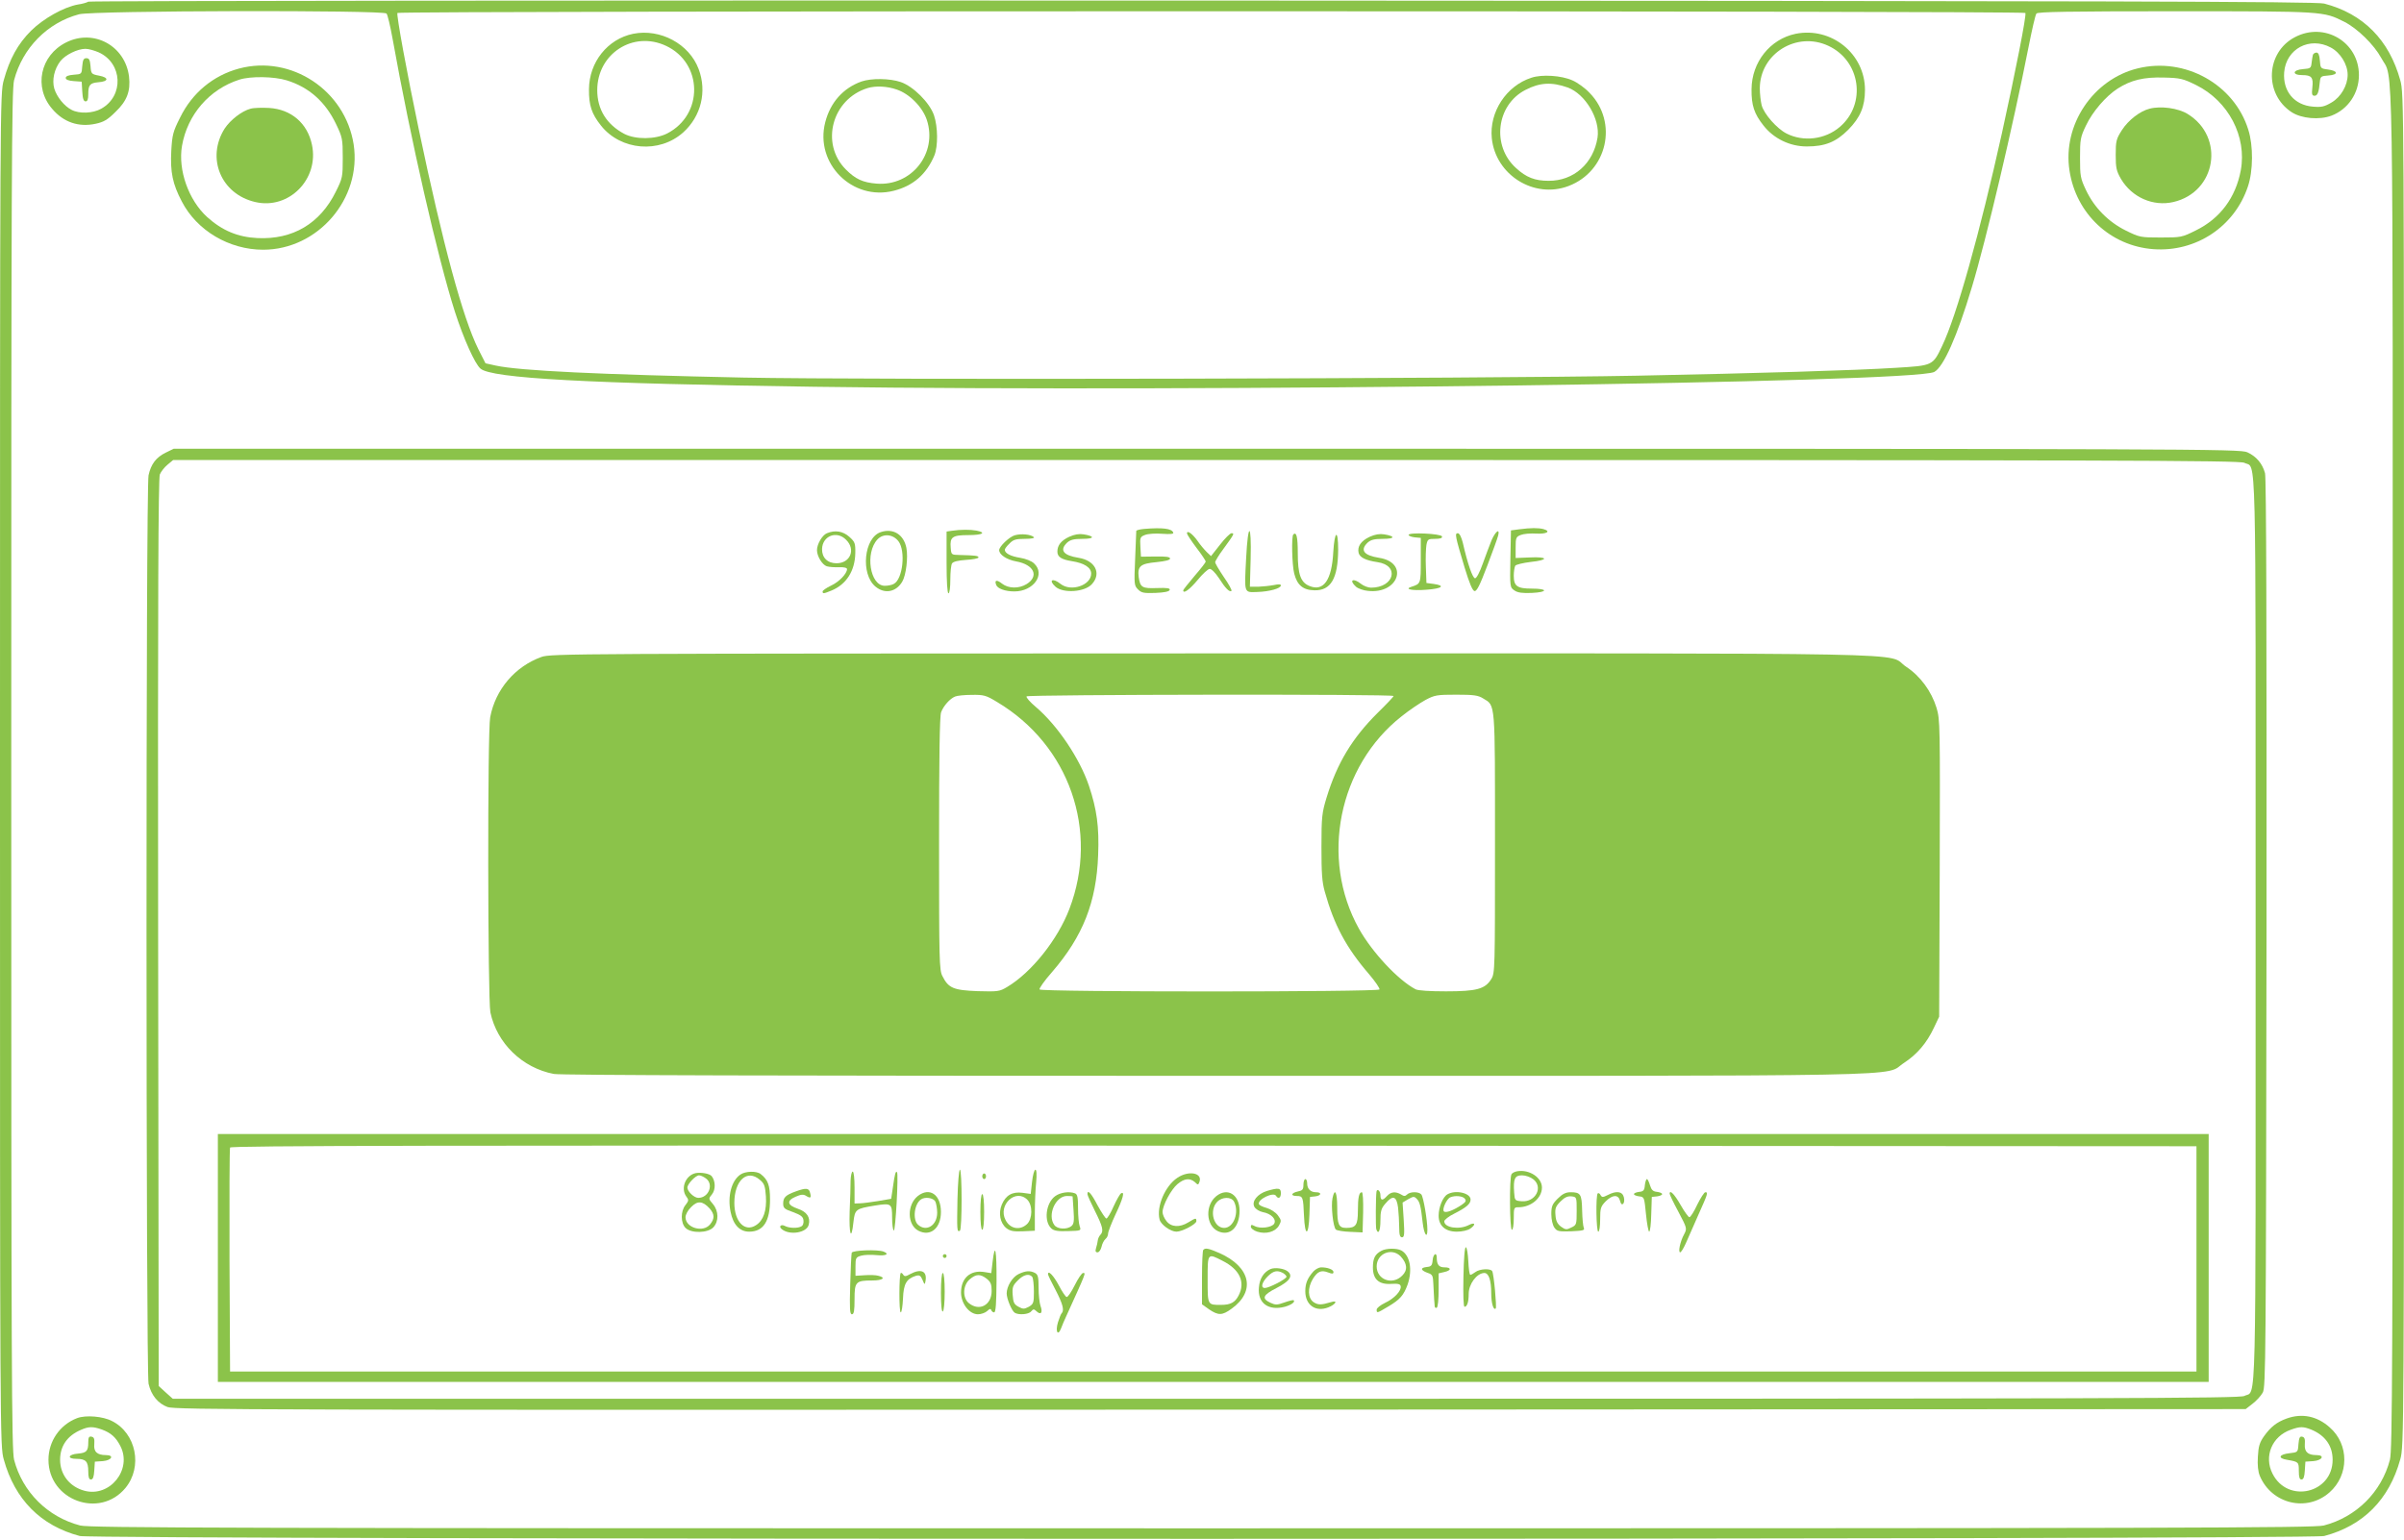 <?xml version="1.0" standalone="no"?>
<!DOCTYPE svg PUBLIC "-//W3C//DTD SVG 20010904//EN"
 "http://www.w3.org/TR/2001/REC-SVG-20010904/DTD/svg10.dtd">
<svg version="1.0" xmlns="http://www.w3.org/2000/svg"
 width="1280pt" height="820pt" viewBox="0 0 1280 820"
 preserveAspectRatio="xMidYMid meet">
<g transform="translate(0,820) scale(0.1,-0.1)"
fill="#8bc34a" stroke="none">
<path d="M470 8191 c-8 -5 -33 -12 -55 -15 -76 -14 -183 -74 -250 -140 -70
-70 -114 -150 -145 -263 -20 -72 -20 -106 -20 -3673 0 -3567 0 -3601 20 -3673
59 -214 197 -353 405 -408 74 -20 11876 -20 11950 0 208 55 346 194 405 408
20 72 20 106 20 3673 0 3567 0 3601 -20 3673 -59 214 -197 354 -405 408 -41
11 -1113 14 -5970 16 -3256 1 -5927 -1 -5935 -6z m1588 -63 c6 -7 20 -67 32
-133 96 -536 241 -1170 332 -1455 46 -143 106 -277 136 -303 58 -52 569 -80
1782 -97 2083 -29 5849 21 5959 79 49 27 121 187 200 451 76 251 220 863 302
1280 18 91 36 171 42 178 7 9 168 12 741 12 794 0 786 0 898 -56 71 -36 159
-123 197 -193 66 -125 61 194 61 -3791 0 -3215 -2 -3622 -15 -3675 -45 -172
-179 -305 -352 -350 -50 -13 -761 -15 -5973 -15 -5212 0 -5923 2 -5973 15
-173 45 -307 178 -352 350 -13 53 -15 460 -15 3675 0 3173 2 3623 15 3673 45
171 177 306 346 351 74 20 1621 23 1637 4z m8726 3 c7 -11 -53 -314 -125 -641
-117 -528 -242 -975 -318 -1132 -50 -106 -50 -105 -246 -117 -222 -14 -734
-29 -1380 -42 -826 -16 -4098 -23 -4756 -10 -762 16 -1192 36 -1320 64 l-54
12 -38 75 c-83 167 -188 555 -317 1170 -64 304 -120 612 -114 621 7 12 8661
12 8668 0z"/>
<path d="M12219 8002 c-155 -81 -165 -302 -18 -399 53 -35 149 -43 213 -19 88
34 146 119 146 216 0 176 -183 285 -341 202z m191 -55 c51 -27 90 -90 90 -145
0 -57 -36 -119 -86 -148 -37 -22 -54 -26 -99 -22 -99 8 -161 82 -153 183 10
125 136 192 248 132z"/>
<path d="M12315 7908 c-2 -7 -5 -26 -7 -43 -3 -28 -6 -30 -45 -33 -57 -4 -61
-32 -5 -32 50 0 60 -12 54 -66 -4 -36 -2 -44 12 -44 16 0 23 20 28 75 3 28 6
30 46 33 54 4 52 25 -4 32 -38 5 -39 6 -42 48 -2 29 -8 42 -18 42 -8 0 -17 -6
-19 -12z"/>
<path d="M352 7974 c-138 -69 -174 -239 -74 -354 60 -71 141 -99 232 -79 42 9
63 21 105 63 61 58 81 111 72 188 -20 164 -188 256 -335 182z m174 -53 c127
-58 135 -232 13 -300 -44 -25 -117 -28 -158 -6 -39 20 -78 68 -92 113 -13 46
0 105 33 147 26 33 91 65 133 65 17 0 48 -9 71 -19z"/>
<path d="M438 7848 c-3 -43 -3 -43 -45 -46 -29 -2 -43 -8 -43 -17 0 -9 14 -15
43 -17 l42 -3 3 -52 c2 -38 7 -53 18 -53 10 0 14 12 14 38 0 50 9 60 54 64 55
4 57 25 4 35 -42 8 -43 10 -46 51 -3 33 -7 42 -22 42 -15 0 -19 -9 -22 -42z"/>
<path d="M1273 7835 c-138 -37 -250 -130 -314 -261 -38 -75 -42 -92 -47 -177
-6 -114 7 -177 56 -270 80 -155 252 -257 433 -257 292 0 526 272 482 561 -45
288 -332 478 -610 404z m254 -63 c119 -37 205 -114 262 -232 34 -71 36 -80 36
-181 0 -101 -1 -108 -37 -180 -84 -170 -229 -256 -417 -247 -105 5 -188 40
-268 112 -99 90 -156 251 -134 379 29 167 146 302 306 353 60 19 184 17 252
-4z"/>
<path d="M1334 7621 c-46 -12 -108 -60 -138 -106 -99 -157 -19 -349 163 -391
179 -42 341 122 302 305 -24 115 -111 189 -228 196 -37 2 -82 1 -99 -4z"/>
<path d="M11383 7836 c-239 -58 -402 -302 -364 -545 35 -230 218 -401 446
-418 227 -17 433 120 504 334 28 83 29 217 2 302 -75 242 -337 388 -588 327z
m310 -89 c172 -85 271 -274 238 -454 -27 -145 -110 -257 -239 -320 -74 -37
-79 -38 -187 -38 -108 0 -113 1 -186 37 -93 46 -168 122 -212 215 -30 63 -32
76 -32 173 0 97 2 110 32 172 35 74 106 156 168 196 72 46 140 62 246 59 88
-2 103 -6 172 -40z"/>
<path d="M11445 7621 c-51 -13 -113 -61 -147 -114 -30 -47 -33 -58 -33 -132 0
-70 4 -86 28 -128 58 -98 171 -148 279 -123 229 53 276 346 76 469 -50 31
-143 44 -203 28z"/>
<path d="M882 5789 c-51 -25 -78 -61 -91 -120 -15 -62 -14 -4777 0 -4839 14
-61 50 -105 101 -124 39 -15 509 -16 5554 -14 l5511 3 36 28 c20 15 45 42 55
60 16 30 17 169 20 2446 1 1604 -1 2426 -8 2451 -14 51 -46 89 -94 111 -40 18
-209 19 -5541 19 l-5500 0 -43 -21z m11068 -54 c65 -34 60 166 60 -2485 0
-2651 5 -2451 -60 -2485 -26 -13 -632 -15 -5530 -15 l-5500 0 -38 34 -37 34
-3 2414 c-2 1790 1 2420 9 2441 6 15 25 39 41 52 l30 25 5499 0 c4897 0 5503
-2 5529 -15z"/>
<path d="M6093 5383 c-24 -2 -43 -7 -43 -11 0 -4 -3 -71 -6 -149 -6 -135 -5
-142 15 -162 19 -19 31 -21 93 -19 47 2 73 7 76 16 3 9 -13 12 -67 10 -80 -3
-90 3 -98 58 -7 59 9 72 95 80 47 5 72 11 72 19 0 9 -22 12 -77 11 l-78 -1 -3
53 c-3 49 -1 53 25 63 15 6 56 9 91 6 44 -3 62 -1 59 6 -7 22 -57 28 -154 20z"/>
<path d="M8090 5381 l-45 -6 -3 -152 c-3 -151 -2 -152 22 -168 17 -12 43 -15
92 -13 87 4 87 23 0 23 -78 0 -96 13 -96 69 0 22 4 46 8 53 4 6 41 15 82 20
98 10 94 29 -5 24 l-75 -3 0 56 c0 52 2 57 28 67 15 6 52 9 82 7 56 -3 80 12
38 24 -28 7 -67 7 -128 -1z"/>
<path d="M4690 5366 c-90 -29 -109 -223 -29 -290 49 -41 110 -30 143 26 20 33
32 129 22 180 -14 71 -70 106 -136 84z m94 -49 c39 -52 23 -202 -25 -227 -10
-6 -32 -10 -48 -10 -79 0 -106 175 -39 247 31 33 83 28 112 -10z"/>
<path d="M5068 5373 l-28 -4 0 -165 c0 -103 4 -164 10 -164 6 0 10 31 10 73 0
39 4 79 9 86 6 10 33 16 75 19 36 2 66 8 66 13 0 9 -17 11 -100 13 -45 1 -45
1 -48 39 -5 57 9 67 94 67 76 0 98 13 43 24 -33 6 -85 6 -131 -1z"/>
<path d="M4403 5360 c-25 -10 -53 -58 -53 -90 0 -33 28 -78 52 -86 13 -4 42
-6 66 -5 25 1 42 -3 42 -10 0 -24 -42 -68 -85 -88 -25 -12 -45 -26 -45 -31 0
-13 4 -13 48 5 79 33 124 105 126 198 1 54 -2 61 -32 88 -34 30 -75 37 -119
19z m102 -35 c53 -52 22 -125 -51 -125 -48 0 -78 30 -77 76 2 70 78 100 128
49z"/>
<path d="M6320 5359 c0 -5 23 -40 50 -76 28 -36 50 -70 50 -74 0 -4 -27 -39
-60 -77 -33 -39 -60 -73 -60 -76 0 -21 33 3 76 54 27 33 56 60 65 60 10 0 31
-22 49 -49 34 -54 57 -77 67 -68 3 4 -15 37 -41 74 -25 37 -46 73 -46 78 0 6
19 38 43 70 59 81 61 85 44 85 -7 0 -35 -27 -61 -61 l-48 -61 -23 22 c-13 13
-36 40 -50 61 -27 37 -55 57 -55 38z"/>
<path d="M6635 5227 c-10 -191 -12 -182 59 -180 65 2 126 19 126 35 0 7 -13 7
-37 2 -21 -4 -58 -8 -83 -9 l-45 0 4 148 c5 196 -14 199 -24 4z"/>
<path d="M7942 5323 c-11 -27 -32 -83 -47 -125 -16 -45 -33 -78 -41 -78 -13 0
-40 78 -65 188 -8 32 -18 52 -27 52 -17 0 -14 -15 36 -182 26 -85 42 -124 53
-126 12 -2 28 30 68 135 29 76 55 148 58 161 10 40 -14 23 -35 -25z"/>
<path d="M5403 5349 c-29 -8 -83 -60 -83 -79 0 -24 40 -51 90 -60 96 -17 124
-79 56 -121 -41 -25 -96 -24 -130 2 -29 23 -42 20 -32 -6 7 -20 48 -35 97 -35
102 0 167 91 105 149 -13 13 -44 25 -74 30 -50 8 -82 24 -82 43 0 5 11 20 25
33 20 21 34 25 82 25 34 0 53 4 48 9 -16 15 -68 20 -102 10z"/>
<path d="M5693 5341 c-43 -20 -63 -45 -63 -79 0 -28 21 -42 78 -51 65 -10 102
-34 102 -66 0 -62 -107 -99 -163 -55 -42 34 -67 21 -27 -15 40 -36 156 -29
194 14 52 57 17 126 -71 140 -82 13 -103 41 -61 81 17 15 35 20 82 20 64 0 67
14 6 24 -24 4 -48 0 -77 -13z"/>
<path d="M6886 5353 c-10 -10 -7 -161 5 -208 16 -62 47 -88 108 -89 87 -2 125
63 126 216 0 112 -19 103 -26 -12 -8 -151 -52 -212 -127 -181 -47 19 -62 63
-62 174 0 88 -7 117 -24 100z"/>
<path d="M7293 5341 c-47 -22 -67 -52 -59 -86 6 -24 38 -40 100 -49 120 -17
90 -136 -34 -136 -15 0 -39 9 -53 20 -42 34 -67 21 -27 -15 10 -9 39 -20 63
-22 164 -19 221 151 60 176 -82 13 -103 41 -61 81 17 15 35 20 82 20 64 0 67
14 6 24 -24 4 -48 0 -77 -13z"/>
<path d="M7500 5351 c0 -5 15 -11 33 -13 l32 -3 0 -119 c0 -125 0 -125 -49
-141 -42 -13 3 -22 79 -16 84 6 103 22 38 31 l-38 5 -3 85 c-2 47 0 100 3 118
6 30 9 32 46 32 28 0 39 4 37 13 -6 15 -178 23 -178 8z"/>
<path d="M2883 4701 c-141 -51 -245 -173 -273 -321 -15 -77 -13 -1503 1 -1572
35 -165 170 -296 338 -328 36 -7 1205 -10 3523 -10 3867 0 3549 -6 3666 69 70
46 121 106 159 187 l28 59 3 790 c2 764 2 792 -17 855 -27 88 -86 169 -162
219 -116 78 238 71 -3688 71 -3413 -1 -3528 -1 -3578 -19z m2426 -240 c384
-229 544 -685 385 -1102 -62 -163 -202 -339 -332 -416 -40 -24 -49 -25 -157
-22 -128 5 -155 16 -187 80 -17 31 -18 86 -18 706 0 451 3 681 11 700 13 34
47 72 74 83 11 5 51 9 89 9 64 1 76 -2 135 -38z m2111 32 c0 -4 -38 -44 -85
-90 -135 -134 -216 -268 -272 -452 -24 -79 -27 -101 -27 -261 0 -140 3 -188
18 -240 49 -176 114 -298 235 -438 34 -40 59 -77 56 -82 -8 -14 -1802 -14
-1810 0 -3 5 26 47 66 92 165 191 237 373 246 624 6 151 -7 243 -49 369 -49
145 -167 321 -282 419 -31 26 -54 52 -50 57 6 10 1954 13 1954 2z m477 -13
c66 -40 63 -7 63 -771 0 -676 0 -692 -20 -724 -33 -53 -78 -65 -241 -65 -86 0
-149 4 -162 11 -93 49 -231 197 -301 322 -209 374 -110 867 227 1132 41 33 98
71 127 87 49 26 61 28 164 28 92 0 116 -3 143 -20z"/>
<path d="M1160 1500 l0 -660 5300 0 5300 0 0 660 0 660 -5300 0 -5300 0 0
-660z m10535 -5 l0 -600 -5235 0 -5235 0 -3 590 c-1 325 0 596 3 603 3 10
1056 12 5237 10 l5233 -3 0 -600z"/>
<path d="M5098 1813 c-3 -165 -3 -177 13 -168 12 8 12 325 0 325 -5 0 -11 -70
-13 -157z"/>
<path d="M5495 1905 l-7 -64 -44 6 c-54 7 -89 -13 -110 -63 -19 -46 -9 -98 24
-125 21 -16 38 -19 89 -17 l63 3 0 95 c0 52 3 125 7 163 4 43 2 67 -4 67 -6 0
-14 -29 -18 -65z m-25 -95 c29 -29 28 -102 -2 -130 -38 -35 -90 -25 -114 22
-42 80 54 170 116 108z"/>
<path d="M8080 1962 c-14 -2 -28 -9 -32 -16 -12 -17 -10 -296 2 -296 6 0 10
27 10 60 0 58 1 60 25 60 67 0 125 49 125 105 0 53 -66 97 -130 87z m84 -43
c54 -42 12 -123 -62 -117 -36 3 -37 4 -40 47 -5 73 3 91 42 91 19 0 45 -9 60
-21z"/>
<path d="M3705 1952 c-55 -11 -83 -82 -50 -126 13 -17 12 -22 -5 -44 -27 -33
-26 -96 0 -122 30 -30 119 -28 148 3 30 32 29 87 -2 124 -24 28 -24 29 -5 52
20 25 19 71 -2 97 -11 13 -54 21 -84 16z m53 -28 c44 -31 16 -104 -40 -104
-22 0 -58 34 -58 55 0 19 44 65 62 65 8 0 24 -7 36 -16z m20 -160 c27 -31 28
-54 3 -85 -37 -46 -131 -19 -131 38 0 14 13 38 30 54 34 35 61 33 98 -7z"/>
<path d="M3942 1944 c-48 -33 -69 -116 -52 -199 14 -69 49 -105 99 -105 76 0
111 55 111 172 0 74 -11 105 -50 135 -21 17 -81 16 -108 -3z m104 -28 c24 -20
28 -33 32 -88 5 -75 -13 -128 -52 -153 -60 -40 -116 18 -116 118 0 120 68 182
136 123z"/>
<path d="M4529 1913 c0 -27 -2 -101 -5 -165 -4 -124 9 -161 20 -58 8 70 12 72
114 89 88 14 92 11 92 -64 0 -35 4 -66 9 -69 9 -6 26 302 17 311 -7 8 -12 -10
-22 -82 l-9 -60 -70 -12 c-38 -6 -82 -12 -97 -12 l-28 -1 0 85 c0 50 -4 85
-10 85 -5 0 -10 -21 -11 -47z"/>
<path d="M5230 1935 c0 -8 5 -15 10 -15 6 0 10 7 10 15 0 8 -4 15 -10 15 -5 0
-10 -7 -10 -15z"/>
<path d="M6269 1927 c-66 -44 -112 -153 -95 -222 7 -28 59 -65 90 -65 30 0
106 40 106 56 0 18 -3 18 -42 -6 -47 -29 -92 -26 -117 6 -12 15 -21 36 -21 48
0 36 45 120 79 149 37 31 66 34 93 11 16 -16 18 -16 24 0 19 49 -56 64 -117
23z"/>
<path d="M6940 1890 c0 -26 -5 -31 -30 -36 -36 -8 -40 -24 -5 -24 32 0 34 -6
38 -104 5 -116 25 -112 29 6 l3 93 28 3 c33 4 36 22 4 22 -29 0 -47 18 -47 47
0 13 -4 23 -10 23 -5 0 -10 -14 -10 -30z"/>
<path d="M8758 1888 c-2 -28 -8 -34 -30 -36 -16 -2 -28 -7 -28 -12 0 -5 12
-10 28 -12 27 -3 27 -5 36 -95 5 -51 13 -93 17 -93 5 0 10 42 11 93 l3 92 28
3 c15 2 27 7 27 12 0 5 -12 10 -27 12 -22 2 -30 10 -38 36 -5 17 -12 32 -16
32 -4 0 -9 -15 -11 -32z"/>
<path d="M4236 1854 c-53 -19 -66 -32 -66 -64 0 -24 6 -30 53 -46 40 -15 53
-24 55 -43 2 -13 -2 -28 -10 -32 -18 -12 -65 -11 -88 1 -22 12 -36 -3 -17 -17
42 -34 133 -19 143 24 10 39 -10 69 -58 85 -57 19 -61 43 -12 64 30 13 42 14
57 4 23 -14 28 -10 20 18 -6 25 -22 26 -77 6z"/>
<path d="M6746 1857 c-51 -16 -83 -56 -67 -85 7 -12 26 -24 45 -28 45 -8 74
-39 60 -62 -13 -20 -75 -28 -104 -12 -16 8 -20 8 -20 -4 0 -8 15 -20 34 -26
47 -15 97 -1 116 33 13 24 13 28 -6 54 -12 16 -38 33 -59 39 -22 6 -40 15 -42
20 -9 26 78 67 91 45 12 -19 26 -12 26 14 0 28 -12 30 -74 12z"/>
<path d="M7329 1853 c-4 -27 -5 -190 -1 -200 11 -32 22 -8 22 46 0 49 4 65 26
90 40 48 60 41 68 -21 3 -29 6 -77 6 -105 0 -40 4 -53 15 -53 12 0 14 15 9 93
l-6 92 30 18 c27 15 32 16 45 2 17 -16 22 -39 32 -127 7 -62 25 -89 25 -38 0
51 -21 174 -32 188 -13 16 -60 16 -76 0 -10 -10 -17 -10 -32 0 -29 17 -54 15
-75 -8 -24 -27 -35 -25 -35 5 0 22 -18 37 -21 18z"/>
<path d="M4887 1830 c-59 -47 -57 -154 3 -185 64 -33 120 13 120 100 0 92 -60
134 -123 85z m93 -29 c5 -11 10 -38 10 -60 0 -68 -58 -104 -102 -64 -30 27
-20 111 16 135 22 15 65 8 76 -11z"/>
<path d="M5618 1829 c-50 -37 -61 -135 -20 -172 13 -12 35 -16 89 -14 69 2 70
2 62 25 -5 13 -9 56 -9 97 0 57 -3 74 -16 79 -31 12 -79 5 -106 -15z m93 -1
c0 -2 2 -35 5 -74 4 -57 2 -73 -11 -84 -24 -20 -75 -17 -91 5 -39 53 6 155 67
155 16 0 29 -1 30 -2z"/>
<path d="M5790 1840 c0 -6 18 -46 40 -90 42 -84 48 -108 28 -128 -6 -6 -12
-20 -13 -29 -1 -10 -5 -28 -9 -40 -5 -17 -3 -23 8 -23 8 0 17 13 21 29 3 16
13 35 21 42 8 6 14 19 14 29 0 9 18 56 40 103 40 84 50 124 29 111 -6 -3 -24
-35 -40 -70 -15 -35 -33 -64 -38 -64 -5 0 -26 32 -47 70 -33 64 -54 87 -54 60z"/>
<path d="M6477 1830 c-61 -48 -57 -156 7 -187 64 -30 116 19 116 108 0 86 -63
126 -123 79z m93 -29 c30 -57 -1 -141 -52 -141 -56 0 -81 92 -38 138 26 28 75
29 90 3z"/>
<path d="M7095 1819 c-9 -41 3 -155 18 -168 7 -5 41 -11 77 -12 l65 -3 3 107
c1 61 -1 107 -7 107 -15 0 -21 -28 -21 -100 0 -75 -11 -90 -62 -90 -40 0 -48
18 -48 107 0 84 -13 109 -25 52z"/>
<path d="M7707 1839 c-25 -14 -47 -69 -47 -114 0 -54 36 -85 97 -85 28 0 58 7
71 16 32 22 27 37 -8 19 -51 -26 -130 -14 -130 20 0 8 24 27 53 41 65 33 87
52 87 75 0 35 -80 53 -123 28z m92 -23 c9 -11 6 -18 -16 -33 -45 -30 -85 -45
-95 -35 -11 11 15 67 34 75 26 11 66 7 77 -7z"/>
<path d="M8294 1816 c-29 -29 -34 -41 -34 -83 0 -28 7 -58 16 -71 14 -20 22
-22 90 -20 62 3 73 5 67 18 -4 8 -8 50 -9 94 -2 86 -8 96 -62 96 -25 0 -43 -9
-68 -34z m101 -66 c0 -72 -1 -75 -29 -88 -25 -13 -31 -12 -55 5 -19 15 -27 30
-29 62 -3 35 1 46 27 72 22 22 38 29 58 27 28 -3 28 -4 28 -78z"/>
<path d="M8507 1844 c-11 -12 -8 -204 3 -204 6 0 10 29 10 66 0 59 3 68 29 95
37 37 68 38 77 3 4 -17 10 -22 17 -15 5 5 7 21 3 35 -8 31 -40 35 -86 11 -26
-13 -30 -13 -38 0 -4 9 -11 12 -15 9z"/>
<path d="M8890 1842 c0 -5 21 -49 47 -97 46 -87 46 -88 30 -119 -21 -38 -33
-96 -21 -96 5 0 18 21 30 48 11 26 42 94 67 152 50 112 53 120 37 120 -6 0
-25 -30 -43 -66 -17 -37 -36 -67 -42 -67 -5 0 -26 29 -46 64 -33 58 -59 85
-59 61z"/>
<path d="M5220 1745 c0 -57 4 -95 10 -95 6 0 10 38 10 95 0 57 -4 95 -10 95
-6 0 -10 -38 -10 -95z"/>
<path d="M7792 1400 c-2 -98 0 -160 6 -160 14 0 22 26 22 69 0 52 43 110 83
111 24 0 37 -39 37 -108 0 -53 12 -93 24 -81 6 6 -10 185 -19 199 -9 15 -67
12 -89 -5 -11 -8 -23 -15 -27 -15 -5 0 -9 32 -11 72 -2 39 -7 73 -13 75 -6 2
-11 -56 -13 -157z"/>
<path d="M6407 1543 c-4 -3 -7 -70 -7 -148 l0 -142 38 -27 c49 -33 70 -33 120
4 129 93 101 222 -65 296 -58 25 -75 29 -86 17z m102 -58 c92 -46 123 -114 86
-185 -19 -37 -43 -50 -94 -50 -72 0 -71 -2 -71 136 0 141 -1 140 79 99z"/>
<path d="M7355 1538 c-34 -18 -45 -40 -45 -89 0 -63 32 -92 100 -87 34 2 46
-1 48 -13 4 -24 -34 -65 -83 -88 -25 -12 -45 -28 -45 -36 0 -20 1 -20 61 16
63 37 83 60 104 118 27 79 12 156 -34 181 -25 13 -81 12 -106 -2z m103 -30
c35 -38 38 -73 8 -102 -52 -53 -136 -22 -136 49 0 69 81 102 128 53z"/>
<path d="M4535 1528 c-2 -7 -6 -84 -8 -170 -4 -130 -2 -158 9 -158 11 0 14 19
14 80 0 93 6 100 94 100 57 0 75 15 33 25 -13 4 -46 5 -73 3 l-49 -3 0 49 c0
46 2 50 30 58 17 5 54 6 83 3 49 -5 70 6 36 19 -31 12 -164 7 -169 -6z"/>
<path d="M5285 1479 l-7 -60 -37 6 c-74 12 -124 -32 -124 -109 0 -59 44 -116
90 -116 17 0 39 8 49 17 13 13 19 14 22 5 2 -6 9 -12 15 -12 9 0 12 47 13 165
1 168 -8 214 -21 104z m-31 -90 c21 -17 26 -29 26 -65 0 -75 -65 -110 -121
-65 -35 28 -33 95 4 127 34 29 56 30 91 3z"/>
<path d="M5020 1510 c0 -5 5 -10 10 -10 6 0 10 5 10 10 0 6 -4 10 -10 10 -5 0
-10 -4 -10 -10z"/>
<path d="M7628 1488 c-2 -28 -8 -34 -30 -36 -37 -4 -35 -17 2 -31 28 -9 30
-14 32 -63 1 -29 3 -64 4 -78 1 -14 3 -31 3 -38 1 -7 6 -10 11 -7 6 3 10 46
10 95 l0 88 30 7 c38 8 39 25 1 25 -29 0 -41 14 -41 51 0 32 -19 21 -22 -13z"/>
<path d="M6765 1441 c-36 -16 -58 -50 -62 -98 -8 -83 50 -126 138 -103 35 10
57 26 47 35 -2 2 -24 -3 -49 -12 -39 -14 -48 -14 -74 -2 -49 23 -42 41 32 79
70 36 89 64 60 88 -19 16 -68 23 -92 13z m66 -21 c10 -6 19 -15 19 -20 0 -12
-93 -60 -115 -60 -24 0 -17 29 14 61 31 31 51 35 82 19z"/>
<path d="M6993 1428 c-31 -35 -43 -63 -43 -105 0 -74 55 -113 123 -86 40 16
52 40 15 28 -54 -16 -69 -16 -93 -1 -32 21 -34 76 -5 124 25 40 44 49 81 35
23 -9 29 -8 29 2 0 13 -30 25 -66 25 -11 0 -30 -10 -41 -22z"/>
<path d="M4846 1414 c-23 -13 -30 -14 -37 -3 -4 7 -10 11 -13 9 -9 -10 -10
-210 0 -210 5 0 10 33 12 74 3 78 18 105 69 121 19 5 25 1 35 -22 11 -27 12
-27 16 -5 9 52 -24 67 -82 36z"/>
<path d="M5423 1414 c-33 -16 -63 -66 -63 -103 0 -28 27 -93 43 -103 21 -13
74 -9 87 7 12 14 15 14 30 0 23 -21 33 -5 20 30 -5 14 -10 57 -10 95 0 58 -3
71 -19 80 -27 14 -50 12 -88 -6z m74 -16 c4 -7 8 -42 8 -78 0 -59 -2 -65 -27
-80 -25 -13 -31 -13 -55 0 -24 13 -28 23 -31 63 -3 41 1 51 27 77 31 32 62 39
78 18z"/>
<path d="M5010 1314 c0 -67 4 -103 10 -99 6 3 10 50 10 106 0 59 -4 99 -10 99
-6 0 -10 -42 -10 -106z"/>
<path d="M5580 1413 c0 -4 18 -42 40 -83 38 -73 48 -109 33 -124 -4 -4 -13
-26 -20 -49 -15 -50 0 -76 17 -31 6 16 17 42 25 59 110 242 107 235 92 235 -7
0 -27 -30 -45 -66 -18 -36 -37 -64 -43 -62 -6 2 -25 30 -42 63 -28 52 -57 82
-57 58z"/>
<path d="M411 647 c-92 -35 -153 -123 -153 -222 0 -216 273 -316 410 -150 93
113 57 291 -71 356 -49 26 -140 33 -186 16z m132 -61 c48 -18 74 -41 98 -88
64 -125 -56 -274 -191 -238 -79 21 -130 86 -130 165 0 73 38 128 110 159 43
19 64 19 113 2z"/>
<path d="M470 518 c0 -46 -9 -56 -54 -60 -54 -4 -61 -28 -9 -28 50 0 63 -14
63 -67 0 -31 4 -43 14 -43 11 0 16 14 18 48 l3 47 43 3 c47 4 62 32 16 32 -47
0 -66 18 -62 58 2 28 -1 37 -14 40 -14 3 -18 -3 -18 -30z"/>
<path d="M12176 645 c-53 -19 -85 -44 -121 -94 -24 -34 -30 -54 -33 -109 -3
-45 1 -80 10 -102 63 -151 251 -195 371 -89 105 92 106 256 1 347 -67 60 -147
76 -228 47z m132 -60 c73 -31 112 -86 112 -160 0 -179 -239 -235 -320 -74 -47
92 -3 199 97 234 50 18 66 18 111 0z"/>
<path d="M12238 508 c-3 -43 -3 -43 -47 -48 -57 -6 -65 -27 -14 -35 62 -11 63
-11 63 -60 0 -33 4 -45 14 -45 11 0 16 14 18 48 l3 47 43 3 c47 4 62 32 16 32
-46 0 -65 17 -62 58 2 27 -1 37 -14 40 -13 3 -17 -6 -20 -40z"/>
<path d="M3371 8020 c-136 -28 -234 -151 -235 -295 -1 -86 14 -131 64 -194
106 -133 311 -150 438 -36 95 86 127 217 82 337 -50 134 -204 217 -349 188z
m175 -64 c197 -92 201 -367 6 -467 -63 -32 -168 -33 -228 -2 -94 50 -144 130
-144 233 0 194 191 318 366 236z"/>
<path d="M9561 8020 c-136 -28 -234 -151 -235 -295 -1 -86 14 -131 64 -194 55
-70 141 -111 230 -111 97 0 155 23 221 89 64 65 89 124 89 212 0 193 -179 337
-369 299z m174 -64 c172 -80 204 -310 61 -432 -78 -67 -194 -81 -284 -35 -51
26 -119 103 -132 150 -5 20 -10 61 -10 91 1 184 196 305 365 226z"/>
<path d="M8154 7786 c-134 -43 -225 -183 -211 -322 20 -196 225 -324 408 -255
207 78 266 339 113 496 -24 26 -66 56 -92 67 -58 26 -162 33 -218 14z m193
-52 c94 -34 174 -169 159 -267 -22 -138 -127 -231 -261 -230 -72 0 -119 18
-173 68 -131 118 -105 336 50 416 77 40 140 43 225 13z"/>
<path d="M4587 7766 c-98 -35 -166 -112 -193 -217 -57 -220 145 -421 365 -365
103 26 174 88 216 188 20 49 19 152 -2 214 -23 67 -110 154 -177 177 -59 20
-156 21 -209 3z m188 -43 c68 -23 137 -93 160 -162 58 -177 -81 -354 -268
-339 -73 6 -112 24 -163 75 -138 138 -74 376 116 434 43 13 104 10 155 -8z"/>
</g>
</svg>
